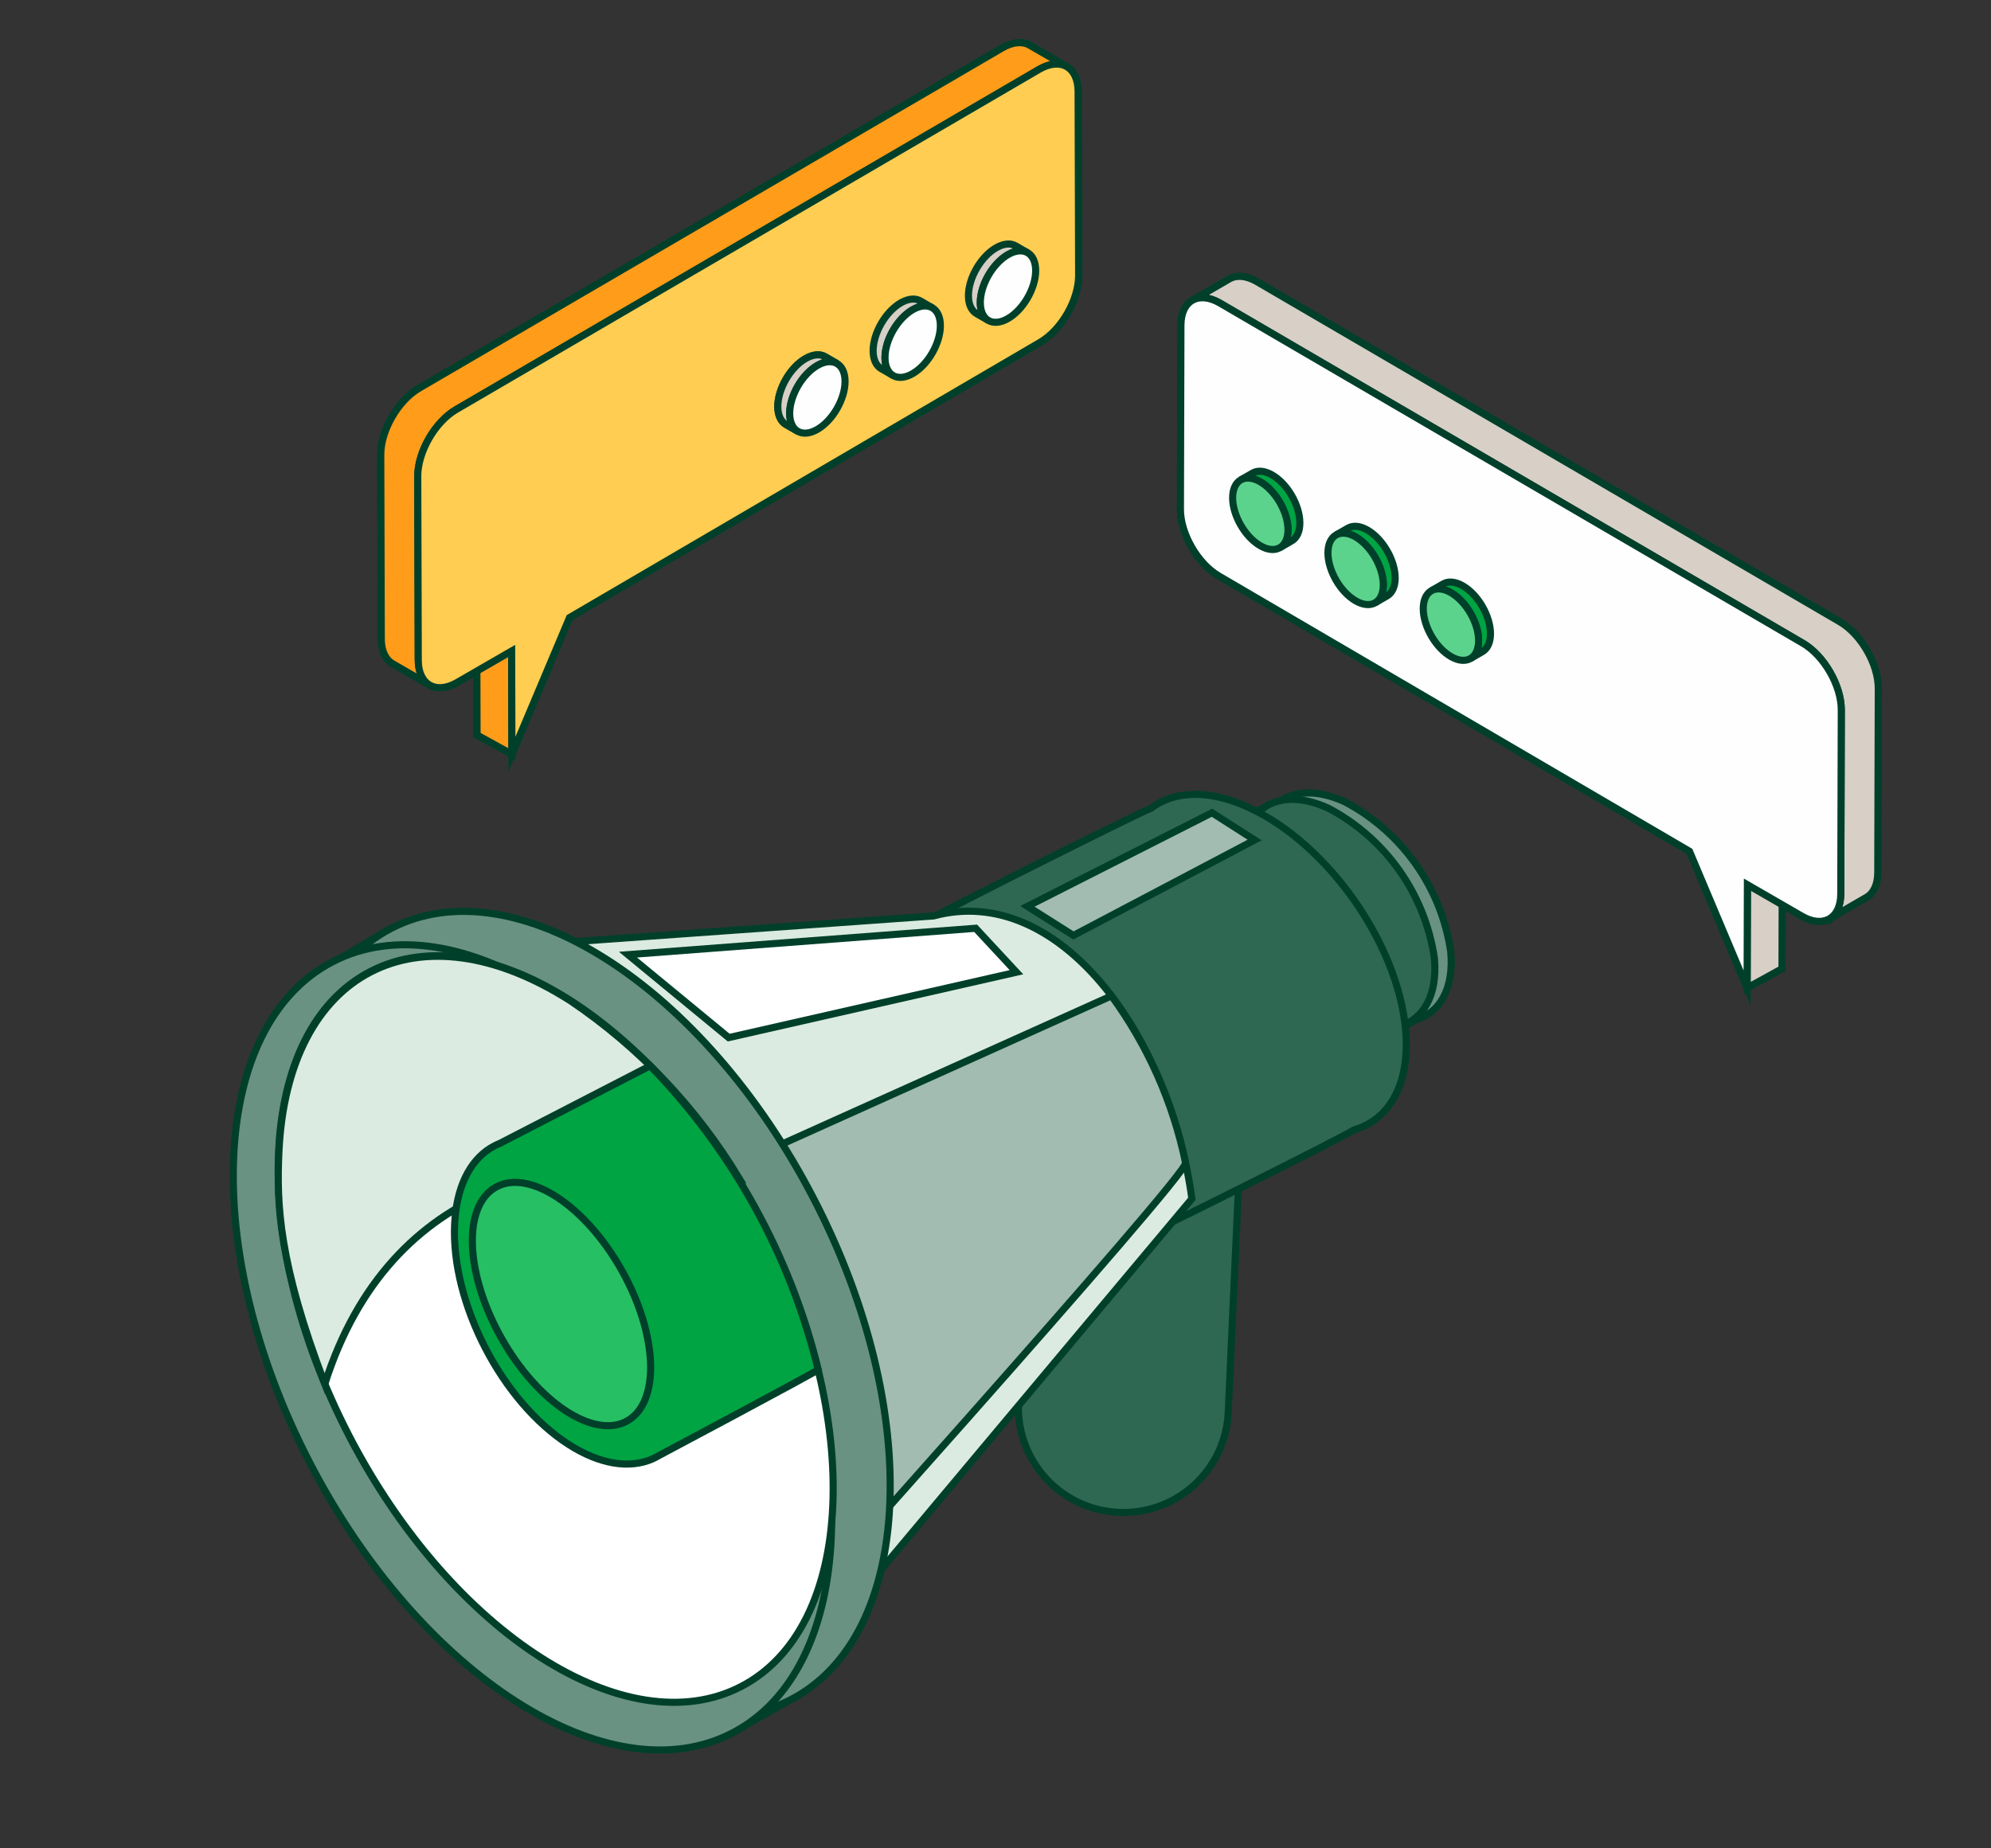 <svg width="140" height="130" viewBox="0 0 140 130" fill="none" xmlns="http://www.w3.org/2000/svg">
<rect x="0" y="0" width="140" height="130" fill="#333333" stroke="none"/>
<g clip-path="url(#clip0_1342_5926)">
<path d="M51.389 121.929L55.834 119.408L27.18 65.466L21.727 68.713L51.389 121.929Z" fill="#E0465C" stroke="#00402A" stroke-width="0.5" stroke-linecap="round" stroke-line="round"/>
<path d="M79.585 61.609C79.885 61.377 89.527 56.544 89.909 56.432C91.009 55.593 92.662 55.515 94.581 56.403C96.561 57.452 98.266 58.954 99.557 60.786C100.848 62.617 101.689 64.728 102.011 66.946C102.245 69.518 101.255 71.232 99.563 71.723C99.263 71.955 89.621 76.789 89.238 76.9C88.138 77.739 86.486 77.817 84.567 76.93C82.587 75.88 80.882 74.379 79.591 72.547C78.3 70.715 77.459 68.605 77.137 66.387C76.903 63.814 77.892 62.1 79.585 61.609Z" fill="#699282" stroke="#00402A" stroke-width="0.5" stroke-linecap="round" stroke-line="round"/>
<path d="M78.435 62.062C78.735 61.83 88.377 56.998 88.759 56.887C89.859 56.047 91.513 55.969 93.431 56.857C95.411 57.906 97.116 59.408 98.407 61.239C99.698 63.071 100.539 65.181 100.862 67.399C101.095 69.972 100.107 71.685 98.413 72.177C98.113 72.409 88.471 77.242 88.089 77.353C86.989 78.192 85.336 78.27 83.418 77.383C81.438 76.334 79.733 74.832 78.442 73C77.151 71.169 76.31 69.058 75.987 66.841C75.754 64.267 76.743 62.554 78.435 62.062Z" fill="#2F6852" stroke="#00402A" stroke-width="0.5" stroke-linecap="round" stroke-line="round"/>
<path d="M87.561 72.97C87.745 68.897 84.594 65.446 80.521 65.262C76.448 65.077 72.997 68.229 72.812 72.302L71.617 98.662C71.432 102.734 74.584 106.185 78.657 106.37C82.73 106.555 86.181 103.403 86.365 99.33L87.561 72.97Z" fill="#2F6852" stroke="#00402A" stroke-width="0.5" stroke-linecap="round" stroke-line="round"/>
<path d="M65.661 64.507C66.111 64.165 80.362 57.016 80.932 56.851C82.563 55.611 85.004 55.495 87.841 56.808C93.363 59.361 98.284 66.343 98.833 72.401C99.178 76.202 97.715 78.741 95.211 79.468C94.761 79.811 80.51 86.96 79.939 87.124C78.309 88.365 75.868 88.48 73.031 87.168C67.509 84.615 62.588 77.633 62.039 71.574C61.694 67.769 63.157 65.235 65.661 64.507Z" fill="#2F6852" stroke="#00402A" stroke-width="0.5" stroke-linecap="round" stroke-line="round"/>
<path d="M65.647 64.42L25.463 67.293L53.805 120.125L83.809 84.314C82.263 72.905 74.525 62.032 65.647 64.42Z" fill="#DCEBE1" stroke="#00402A" stroke-width="0.5" stroke-linecap="round" stroke-line="round"/>
<path d="M36.897 88.607L52.775 116.87C52.775 116.87 83.548 82.625 83.367 81.791C82.489 77.548 80.711 73.541 78.155 70.042L36.897 88.607Z" fill="#A2BCB1" stroke="#00402A" stroke-width="0.5" stroke-linecap="round" stroke-line="round"/>
<path d="M55.607 119.54C64.255 115.06 64.975 99.285 57.216 84.306C49.456 69.326 36.155 60.815 27.507 65.295C18.858 69.775 18.138 85.549 25.898 100.529C33.657 115.508 46.959 124.02 55.607 119.54Z" fill="#699282" stroke="#00402A" stroke-width="0.5" stroke-linecap="round" stroke-line="round"/>
<path d="M51.49 121.889C60.139 117.409 60.859 101.634 53.099 86.654C45.34 71.675 32.039 63.163 23.39 67.643C14.742 72.123 14.022 87.898 21.782 102.878C29.541 117.857 42.842 126.369 51.49 121.889Z" fill="#699282" stroke="#00402A" stroke-width="0.5" stroke-linecap="round" stroke-line="round"/>
<path d="M52.11 118.621C60.128 114.464 60.791 99.837 53.592 85.95C46.392 72.063 34.055 64.175 26.037 68.332C18.019 72.489 17.356 87.117 24.556 101.004C31.756 114.891 44.093 122.778 52.11 118.621Z" fill="white" stroke="#00402A" stroke-width="0.5" stroke-linecap="round" stroke-line="round"/>
<path d="M51.975 82.871C48.98 77.909 44.943 73.657 40.142 70.409C29.381 63.528 20.189 68.294 19.611 81.052C19.445 84.705 19.591 88.817 22.84 97.33C27.426 82.952 40 80.272 51.975 82.871Z" fill="#DCEBE1" stroke="#00402A" stroke-width="0.5" stroke-linecap="round" stroke-line="round"/>
<path d="M45.716 74.961C45.645 74.995 35.14 80.421 35.14 80.421C34.906 80.514 34.681 80.629 34.468 80.762C33.023 81.675 32.084 83.512 31.968 86.112C31.715 91.669 35.311 98.603 39.998 101.601C42.205 103.012 44.26 103.301 45.844 102.625L45.855 102.619C46.03 102.543 46.199 102.456 46.362 102.358C46.362 102.358 57.141 96.63 57.532 96.332C55.57 88.282 51.491 80.903 45.716 74.961Z" fill="#00A443" stroke="#00402A" stroke-width="0.5" stroke-linecap="round" stroke-line="round"/>
<path d="M44.105 99.936C46.443 98.621 46.268 93.876 43.714 89.337C41.16 84.799 37.195 82.186 34.858 83.501C32.52 84.817 32.695 89.562 35.249 94.1C37.803 98.639 41.768 101.252 44.105 99.936Z" fill="#26BF64" stroke="#00402A" stroke-width="0.5" stroke-linecap="round" stroke-line="round"/>
<path d="M68.603 65.288L44.157 67.144L51.239 72.979L71.474 68.379L68.603 65.288Z" fill="white" stroke="#00402A" stroke-width="0.5" stroke-linecap="round" stroke-line="round"/>
<path d="M88.223 59.081L75.479 65.794L72.243 63.746L85.222 57.162L88.223 59.081Z" fill="#A2BCB1" stroke="#00402A" stroke-width="0.5" stroke-linecap="round" stroke-line="round"/>
<path d="M129.354 43.725L88.381 19.81C87.622 19.372 86.935 19.333 86.438 19.621L83.835 21.126C83.837 21.125 83.839 21.125 83.84 21.123C83.347 21.407 83.041 22.013 83.039 22.875L83.003 35.808C82.997 37.529 84.218 39.651 85.723 40.52L118.799 59.874L122.85 69.484L125.303 68.134L125.315 63.636L126.698 64.435C127.493 64.894 128.212 64.907 128.715 64.565C128.689 64.583 128.664 64.603 128.637 64.619L131.239 63.114C131.731 62.829 132.036 62.225 132.038 61.37L132.075 48.436C132.08 46.706 130.852 44.59 129.354 43.725ZM84.47 20.944C84.46 20.944 84.451 20.947 84.442 20.947C84.451 20.947 84.46 20.944 84.47 20.944ZM84.034 21.032C84.008 21.042 83.984 21.056 83.959 21.067C83.984 21.056 84.008 21.042 84.034 21.032V21.032ZM84.244 20.972C84.226 20.976 84.21 20.982 84.192 20.986C84.21 20.982 84.226 20.976 84.244 20.972V20.972ZM84.707 20.948C84.707 20.948 84.708 20.948 84.709 20.948H84.707ZM128.809 64.498C128.827 64.484 128.842 64.466 128.859 64.451C128.842 64.467 128.826 64.484 128.809 64.499L128.809 64.498ZM128.967 64.346C128.974 64.339 128.979 64.33 128.986 64.322C128.979 64.331 128.974 64.339 128.967 64.347L128.967 64.346Z" fill="#FFFEFF" stroke="#00402A" stroke-width="0.5" stroke-miterlimit="10" stroke-line="round"/>
<path d="M129.355 43.725L88.381 19.81C87.622 19.372 86.935 19.333 86.439 19.621L83.836 21.126C84.333 20.838 85.021 20.878 85.778 21.315L126.752 45.23C128.251 46.094 129.477 48.212 129.473 49.942L129.437 62.875C129.433 63.729 129.128 64.333 128.637 64.619L131.239 63.114C131.731 62.829 132.036 62.225 132.038 61.37L132.075 48.436C132.081 46.706 130.852 44.59 129.355 43.725Z" fill="#D8CFC7" stroke="#00402A" stroke-width="0.5" stroke-miterlimit="10" stroke-line="round"/>
<path d="M125.324 60.876L125.303 68.134L122.851 69.484L122.871 62.224L125.324 60.876Z" fill="#D8CFC7" stroke="#00402A" stroke-width="0.5" stroke-miterlimit="10" stroke-line="round"/>
<path d="M85.778 21.315C84.271 20.446 83.044 21.145 83.039 22.875L83.003 35.808C82.997 37.529 84.218 39.651 85.723 40.521L118.799 59.874L122.85 69.484L122.871 62.225L126.698 64.435C128.196 65.3 129.431 64.597 129.437 62.875L129.473 49.942C129.477 48.212 128.251 46.094 126.752 45.23L85.778 21.315Z" fill="#FFFEFF" stroke="#00402A" stroke-width="0.5" stroke-miterlimit="10" stroke-line="round"/>
<path d="M90.567 37.261C90.567 36.64 90.349 35.952 89.997 35.342C89.644 34.732 89.158 34.2 88.62 33.889C88.083 33.579 87.596 33.55 87.244 33.753L88.079 33.272C88.431 33.069 88.918 33.098 89.455 33.408C89.992 33.719 90.479 34.251 90.831 34.861C91.183 35.471 91.401 36.159 91.401 36.78C91.401 37.4 91.183 37.836 90.831 38.04L89.997 38.521C90.349 38.317 90.567 37.881 90.567 37.261Z" fill="#00A443" stroke="#00402A" stroke-width="0.5" stroke-miterlimit="10" stroke-line="round"/>
<path d="M87.244 33.754C87.596 33.55 88.083 33.58 88.62 33.89C89.158 34.2 89.644 34.733 89.997 35.343C90.349 35.953 90.567 36.64 90.567 37.261C90.567 37.882 90.349 38.318 89.996 38.521C89.644 38.724 89.158 38.695 88.62 38.385C88.083 38.074 87.596 37.542 87.244 36.932C86.892 36.322 86.674 35.634 86.674 35.014C86.674 34.393 86.892 33.957 87.244 33.754Z" fill="#5BD38C" stroke="#00402A" stroke-width="0.5" stroke-miterlimit="10" stroke-line="round"/>
<path d="M97.269 41.134C97.269 40.514 97.051 39.826 96.699 39.216C96.347 38.606 95.86 38.073 95.323 37.763C94.785 37.453 94.299 37.423 93.946 37.627L94.781 37.146C95.133 36.942 95.62 36.972 96.157 37.282C96.694 37.592 97.181 38.125 97.533 38.735C97.886 39.345 98.103 40.032 98.103 40.653C98.103 41.274 97.885 41.71 97.533 41.913L96.699 42.394C97.051 42.191 97.269 41.755 97.269 41.134Z" fill="#00A443" stroke="#00402A" stroke-width="0.5" stroke-miterlimit="10" stroke-line="round"/>
<path d="M93.946 37.627C94.298 37.423 94.785 37.453 95.322 37.763C95.86 38.073 96.347 38.606 96.699 39.216C97.051 39.826 97.269 40.514 97.269 41.134C97.269 41.755 97.051 42.191 96.699 42.394C96.347 42.598 95.86 42.568 95.322 42.258C94.785 41.947 94.298 41.415 93.946 40.805C93.594 40.195 93.376 39.507 93.376 38.887C93.376 38.266 93.594 37.83 93.946 37.627Z" fill="#5BD38C" stroke="#00402A" stroke-width="0.5" stroke-miterlimit="10" stroke-line="round"/>
<path d="M103.97 45.056C103.97 44.435 103.752 43.747 103.4 43.137C103.048 42.527 102.561 41.995 102.024 41.684C101.486 41.374 101 41.345 100.647 41.548L101.482 41.067C101.834 40.864 102.321 40.893 102.858 41.203C103.396 41.514 103.882 42.046 104.235 42.656C104.587 43.266 104.805 43.954 104.805 44.575C104.805 45.195 104.587 45.631 104.235 45.835L103.4 46.316C103.752 46.112 103.97 45.676 103.97 45.056Z" fill="#00A443" stroke="#00402A" stroke-width="0.5" stroke-miterlimit="10" stroke-line="round"/>
<path d="M100.648 41.548C101.001 41.345 101.487 41.374 102.025 41.685C102.562 41.995 103.049 42.528 103.401 43.138C103.753 43.748 103.971 44.435 103.971 45.056C103.971 45.677 103.753 46.113 103.401 46.316C103.049 46.519 102.562 46.49 102.025 46.18C101.487 45.869 101 45.337 100.648 44.727C100.296 44.117 100.078 43.429 100.078 42.809C100.078 42.188 100.296 41.752 100.648 41.548Z" fill="#5BD38C" stroke="#00402A" stroke-width="0.5" stroke-miterlimit="10" stroke-line="round"/>
<path d="M26.773 32L26.81 44.934C26.812 45.789 27.118 46.392 27.609 46.677L30.211 48.183C30.184 48.167 30.16 48.146 30.134 48.129C30.636 48.471 31.355 48.457 32.15 47.998L33.533 47.2L33.546 51.698L35.998 53.047L40.05 43.437L73.126 24.084C74.631 23.214 75.851 21.093 75.846 19.371L75.809 6.439C75.807 5.577 75.501 4.971 75.008 4.687C75.01 4.688 75.011 4.688 75.013 4.689L72.41 3.184C71.914 2.896 71.227 2.936 70.468 3.374L29.494 27.288C27.996 28.153 26.768 30.27 26.773 32ZM74.406 4.511C74.397 4.51 74.388 4.508 74.378 4.508C74.388 4.508 74.397 4.51 74.406 4.511ZM74.889 4.631C74.864 4.62 74.84 4.606 74.814 4.596C74.84 4.606 74.864 4.62 74.889 4.631V4.631ZM74.656 4.55C74.638 4.546 74.622 4.539 74.604 4.536C74.621 4.539 74.638 4.546 74.656 4.55ZM74.139 4.512C74.14 4.512 74.141 4.512 74.141 4.512H74.139ZM29.989 48.015C30.006 48.03 30.022 48.048 30.039 48.062C30.022 48.048 30.006 48.031 29.989 48.015V48.015ZM29.862 47.886C29.869 47.894 29.874 47.903 29.881 47.91C29.874 47.903 29.869 47.894 29.862 47.886V47.886Z" fill="#FFCD52" stroke="#00402A" stroke-width="0.5" stroke-miterlimit="10" stroke-line="round"/>
<path d="M72.41 3.185C71.913 2.897 71.226 2.936 70.467 3.374L29.494 27.289C27.996 28.154 26.768 30.27 26.773 32L26.81 44.934C26.812 45.789 27.118 46.393 27.609 46.678L30.211 48.183C29.721 47.897 29.415 47.292 29.412 46.438L29.376 33.506C29.371 31.776 30.598 29.658 32.096 28.794L73.07 4.879C73.828 4.442 74.515 4.402 75.013 4.69L72.41 3.185Z" fill="#FF9C1A" stroke="#00402A" stroke-width="0.5" stroke-miterlimit="10" stroke-line="round"/>
<path d="M33.524 44.439L33.545 51.697L35.998 53.047L35.977 45.788L33.524 44.439Z" fill="#FF9C1A" stroke="#00402A" stroke-width="0.5" stroke-miterlimit="10" stroke-line="round"/>
<path d="M73.07 4.879C74.577 4.009 75.804 4.709 75.809 6.439L75.845 19.371C75.85 21.093 74.63 23.214 73.125 24.084L40.049 43.437L35.997 53.047L35.977 45.788L32.149 47.998C30.652 48.863 29.416 48.16 29.411 46.438L29.375 33.505C29.37 31.775 30.597 29.658 32.096 28.793L73.07 4.879Z" fill="#FFCD52" stroke="#00402A" stroke-width="0.5" stroke-miterlimit="10" stroke-line="round"/>
<path d="M68.931 21.28C68.931 20.66 69.149 19.972 69.501 19.362C69.853 18.752 70.34 18.219 70.878 17.909C71.415 17.599 71.902 17.569 72.254 17.773L71.419 17.292C71.067 17.088 70.581 17.118 70.043 17.428C69.506 17.738 69.019 18.271 68.667 18.881C68.314 19.491 68.097 20.178 68.097 20.799C68.097 21.42 68.315 21.856 68.667 22.059L69.501 22.54C69.149 22.337 68.931 21.901 68.931 21.28Z" fill="#D8CFC7" stroke="#00402A" stroke-width="0.5" stroke-miterlimit="10" stroke-line="round"/>
<path d="M72.254 17.773C71.902 17.569 71.415 17.599 70.878 17.909C70.341 18.219 69.854 18.752 69.502 19.362C69.15 19.972 68.932 20.66 68.932 21.28C68.932 21.901 69.15 22.337 69.502 22.54C69.854 22.744 70.341 22.714 70.878 22.404C71.416 22.094 71.902 21.561 72.254 20.951C72.607 20.341 72.825 19.653 72.825 19.033C72.824 18.412 72.607 17.976 72.254 17.773Z" fill="#FFFEFF" stroke="#00402A" stroke-width="0.5" stroke-miterlimit="10" stroke-line="round"/>
<path d="M62.23 25.153C62.23 24.532 62.448 23.844 62.8 23.234C63.152 22.624 63.639 22.092 64.176 21.782C64.714 21.471 65.2 21.442 65.553 21.645L64.718 21.164C64.366 20.961 63.879 20.99 63.342 21.3C62.804 21.611 62.318 22.143 61.966 22.753C61.613 23.363 61.395 24.051 61.395 24.672C61.395 25.292 61.613 25.729 61.966 25.932L62.8 26.413C62.448 26.21 62.23 25.773 62.23 25.153Z" fill="#D8CFC7" stroke="#00402A" stroke-width="0.5" stroke-miterlimit="10" stroke-line="round"/>
<path d="M65.553 21.646C65.201 21.443 64.714 21.472 64.177 21.782C63.639 22.093 63.153 22.625 62.8 23.235C62.448 23.845 62.23 24.533 62.23 25.154C62.23 25.774 62.448 26.21 62.801 26.414C63.153 26.617 63.639 26.588 64.177 26.277C64.714 25.967 65.201 25.435 65.553 24.825C65.905 24.215 66.123 23.527 66.123 22.906C66.123 22.286 65.905 21.849 65.553 21.646Z" fill="#FFFEFF" stroke="#00402A" stroke-width="0.5" stroke-miterlimit="10" stroke-line="round"/>
<path d="M55.528 29.076C55.528 28.455 55.746 27.767 56.098 27.157C56.45 26.547 56.937 26.015 57.474 25.704C58.012 25.394 58.498 25.365 58.851 25.568L58.016 25.087C57.664 24.884 57.177 24.913 56.64 25.223C56.102 25.534 55.616 26.066 55.263 26.676C54.911 27.286 54.693 27.974 54.693 28.595C54.693 29.215 54.911 29.651 55.264 29.855L56.098 30.336C55.746 30.132 55.528 29.696 55.528 29.076Z" fill="#D4DBDF" stroke="#00402A" stroke-width="0.5" stroke-miterlimit="10" stroke-line="round"/>
<path d="M58.016 25.087C57.664 24.884 57.177 24.913 56.64 25.223C56.102 25.534 55.616 26.066 55.263 26.676C54.911 27.286 54.693 27.974 54.693 28.595C54.693 29.215 54.911 29.651 55.264 29.855L56.098 30.336C55.746 30.132 55.528 29.696 55.528 29.076C55.528 28.455 55.746 27.767 56.098 27.157C56.45 26.547 56.937 26.015 57.474 25.704C58.012 25.394 58.498 25.365 58.85 25.568L58.016 25.087Z" fill="#D8CFC7" stroke="#00402A" stroke-width="0.5" stroke-miterlimit="10" stroke-line="round"/>
<path d="M58.851 25.569C58.499 25.365 58.012 25.395 57.475 25.705C56.937 26.015 56.451 26.548 56.098 27.158C55.746 27.768 55.528 28.455 55.528 29.076C55.528 29.697 55.746 30.133 56.098 30.336C56.451 30.539 56.937 30.51 57.475 30.2C58.012 29.889 58.499 29.357 58.851 28.747C59.203 28.137 59.421 27.449 59.421 26.829C59.421 26.208 59.203 25.772 58.851 25.569Z" fill="#FFFEFF" stroke="#00402A" stroke-width="0.5" stroke-miterlimit="10" stroke-line="round"/>
</g>
<defs>
<clipPath id="clip0_1342_5926">
<rect width="138.4" height="130" fill="white" transform="translate(0.8)"/>
</clipPath>
</defs>
</svg>

